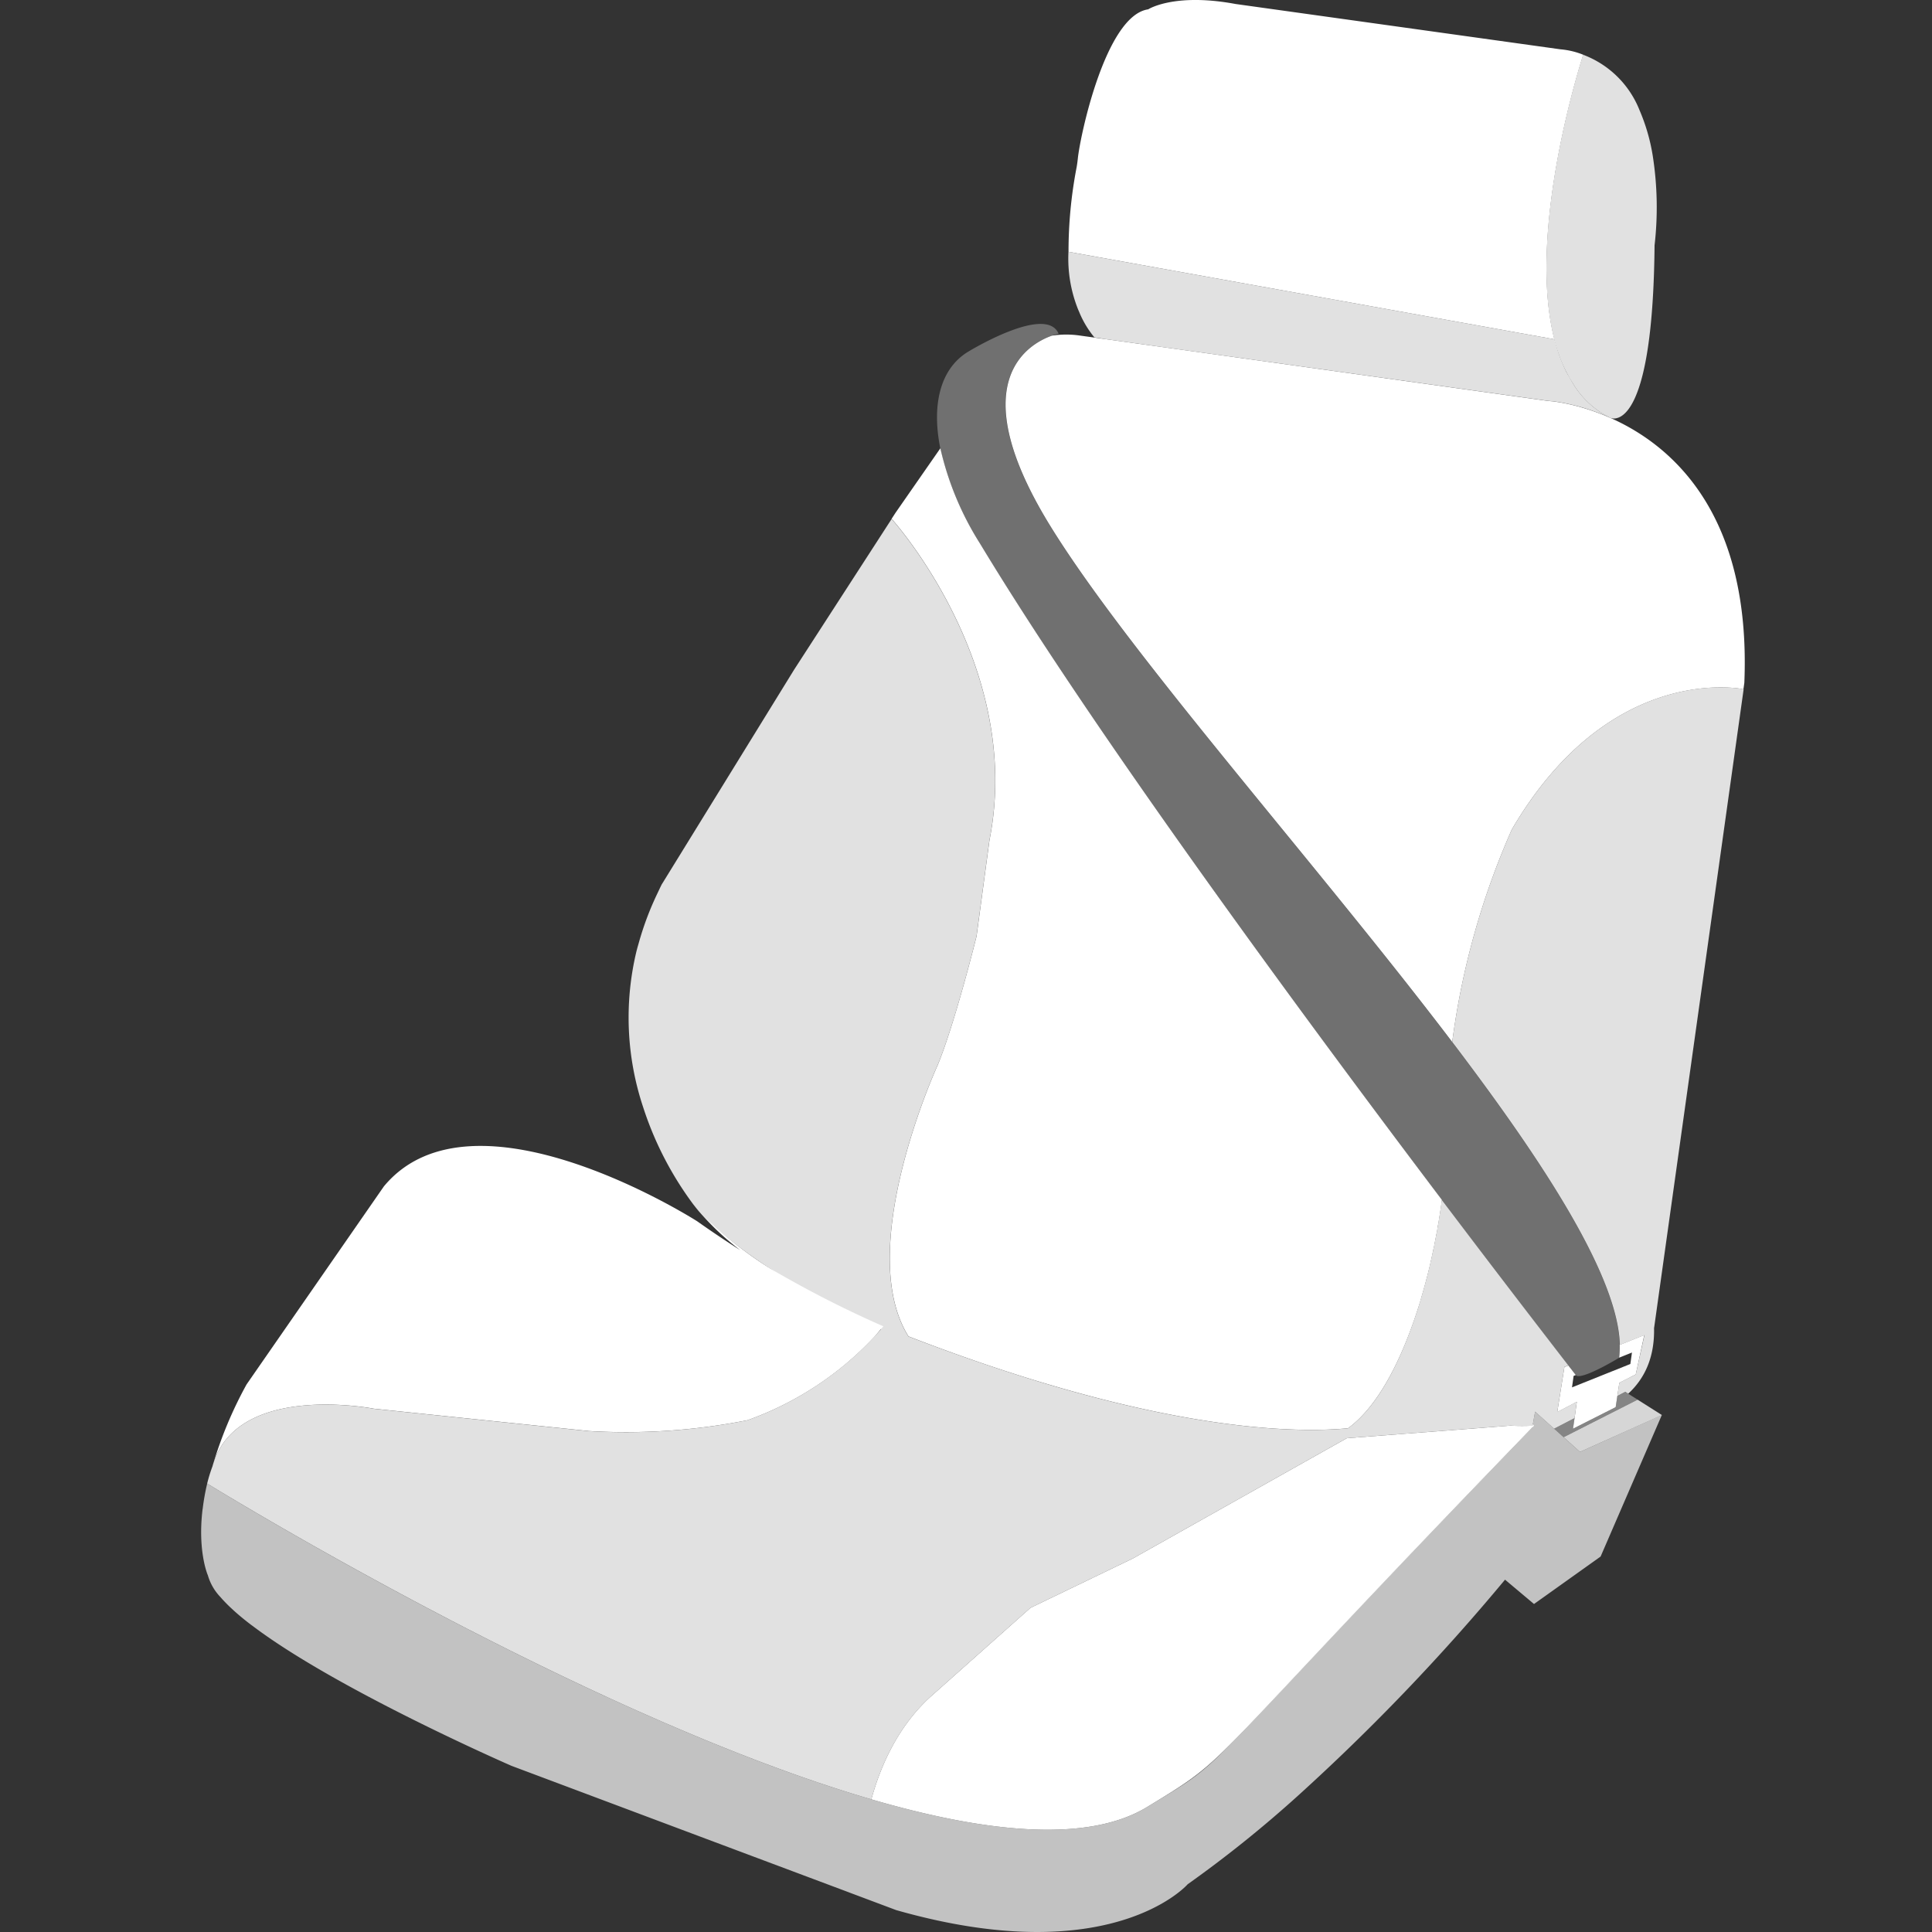 <svg viewBox="0 0 300 300" xmlns="http://www.w3.org/2000/svg"><rect x="0" y="0" width="300" height="300" fill="#333333" stroke="none"/><g fill="#fff"><path d="m 245.84 8.51 c .02 .01 .03 .01 .05 .02 v -.01 a 12.18 12.18 0 0 0 -3.57 -.86 l -50.46 -7.04 c -9.55 -1.78 -13.57 .83 -13.57 .83 -6.61 .95 -10.59 19.72 -10.93 23.21 -.05 .45 -.11 .91 -.19 1.35 a 68.87 68.87 0 0 0 -1.25 13.09 l 75.44 13.58 c -4.39 -17.15 4.46 -44.1 4.48 -44.17 z"/><path d="m 256.65 24.27 a 29.67 29.67 0 0 0 -2.06 -7.15 15.15 15.15 0 0 0 -8.48 -8.51 c -.07 -.03 -.13 -.06 -.2 -.08 l -.03 -.01 c -.02 -.01 -.03 -.01 -.05 -.02 -.03 .08 -8.87 27.02 -4.49 44.18 v .02 a 27.65 27.65 0 0 0 .86 2.73 c .03 .09 .07 .18 .1 .27 a 21.41 21.41 0 0 0 1.1 2.4 c .01 .02 .02 .03 .03 .05 .23 .43 .47 .86 .73 1.26 a 13.93 13.93 0 0 0 5.65 5.36 l .02 .01 c .06 .03 .11 .06 .17 .09 a 1.67 1.67 0 0 0 1.17 .02 l .05 -.01 c 1.93 -.65 5.5 -4.83 5.7 -26.78 a 51.8 51.8 0 0 0 -.27 -13.83 z" opacity=".85"/><path d="m 119.68 197.02 a 60.82 60.82 0 0 1 -11.17 -8.96 41.19 41.19 0 0 0 6.44 6.07 c -2.24 -1.43 -4.47 -2.92 -6.69 -4.49 0 0 -34.72 -22.22 -48.65 -5.42 l -21.32 30.75 a 62.84 62.84 0 0 0 -5.29 12.7 c 3.6 -13.14 25.04 -8.93 25.04 -8.93 l 33.42 3.47 a 97.07 97.07 0 0 0 24.6 -1.68 49.91 49.91 0 0 0 19.73 -12.97 c .64 -.73 .99 -1.18 .99 -1.18 l .03 .01 c .23 -.28 .35 -.44 .35 -.44 l .05 .02 a 168.01 168.01 0 0 1 -17.53 -8.95 z"/><path d="m 180.26 53.86 l 60.24 8.4 h .04 .02 l .12 .01 h .02 l .21 .02 h .03 l .27 .03 h .03 c .22 .03 .5 .07 .81 .12 l .05 .01 c .32 .05 .68 .12 1.08 .2 l .06 .01 c .41 .09 .85 .19 1.33 .31 l .04 .01 c .24 .06 .48 .12 .73 .19 l .02 .01 c .51 .14 1.05 .31 1.62 .5 l .08 .03 q .84 .28 1.74 .64 l .12 .05 c .3 .12 .6 .24 .9 .37 a 13.93 13.93 0 0 1 -5.65 -5.36 c -.21 -.33 -.4 -.69 -.6 -1.04 -.05 -.09 -.11 -.18 -.16 -.27 -.06 -.11 -.12 -.22 -.18 -.33 a 24.34 24.34 0 0 1 -1.7 -4.51 c -.05 -.19 -.11 -.37 -.16 -.56 v -.02 l -75.46 -13.58 a 21.24 21.24 0 0 0 1.37 8.63 c .01 .04 .03 .07 .04 .11 .07 .17 .14 .34 .21 .5 q .06 .13 .11 .26 a 15.13 15.13 0 0 0 2.3 3.79 l 1.36 .21 .23 .04 7.11 .99 z" opacity=".85"/><path d="m 249.8 64.78 c -.31 -.13 -.6 -.26 -.9 -.37 l -.12 -.05 q -.9 -.36 -1.74 -.64 l -.08 -.03 c -.57 -.19 -1.11 -.35 -1.62 -.5 l -.02 -.01 c -.25 -.07 -.49 -.13 -.73 -.19 l -.04 -.01 c -.48 -.12 -.92 -.22 -1.33 -.31 l -.06 -.01 c -.4 -.08 -.76 -.15 -1.08 -.2 l -.05 -.01 c -.32 -.05 -.59 -.09 -.81 -.12 h -.03 l -.27 -.03 h -.03 l -.21 -.02 h -.02 l -.12 -.01 h -.02 -.04 l -61.84 -8.64 -7.11 -.99 -3.88 -.54 a 14.61 14.61 0 0 0 -4.3 .02 c -3.55 1.25 -14.16 7.09 -.18 29.68 12.37 19.99 40.99 51.93 62.33 80 a 120.29 120.29 0 0 1 9.25 -32.99 c 15.13 -25.85 35.36 -21.91 35.97 -21.79 l .14 -1 c 1.1 -26.77 -11.74 -37.2 -21.06 -41.24 z"/><path d="m 245.34 225.45 l -4.75 -4.26 -2.22 -1.99 -.39 2.19 -.05 .28 c -.01 -.02 -1.22 1.23 -1.22 1.23 -53.78 55.51 -44.54 49.13 -58.57 57.68 -9.24 5.64 -25.01 4.02 -42.84 -1.18 -44.91 -13.09 -102.96 -48.93 -103.13 -49.04 -.01 .04 -.01 .07 -.02 .1 a 34.97 34.97 0 0 0 -.67 3.77 c -.01 .08 -.03 .17 -.04 .25 -.76 6.53 .84 10.14 .84 10.14 a 8.11 8.11 0 0 0 1.91 3.33 23.2 23.2 0 0 0 2 2.03 c .03 .02 .05 .05 .07 .07 .84 .76 1.78 1.54 2.82 2.32 l .1 .07 .08 .06 c 13.17 9.95 40.17 21.7 40.17 21.7 l 29.09 10.91 23.08 8.65 .63 .24 6.93 2.6 c 33.42 9.53 45.25 -4 45.25 -4 l .02 -.02 a 186.67 186.67 0 0 0 16.97 -13.61 328.21 328.21 0 0 0 32.3 -33.68 l 3 2.52 1.5 1.26 10.34 -7.37 9.51 -21.98 z" opacity=".7"/><path d="m 234.55 221.37 l -25.41 1.95 -33.23 18.68 -15.89 7.66 -15.56 13.84 c -4.92 4.5 -7.65 10.44 -9.16 15.9 17.83 5.2 33.59 6.82 42.84 1.18 14.03 -8.55 6.28 -3.68 60.06 -59.19 a 1.24 1.24 0 0 0 -.18 -.24 l -.04 .23 a 31.55 31.55 0 0 1 -3.43 -.01 z"/><path d="m 153.65 130.44 l -2.01 14.94 s -3.31 13.39 -6.05 20.05 l -.04 .08 c -.76 1.69 -12.76 28.79 -4.48 42 8.57 3.32 16.31 5.9 23.24 7.9 24.39 7.06 38.87 6.96 45.01 6.37 4.06 -2.96 7.3 -8.74 9.73 -15.31 l .02 -.05 q .21 -.57 .41 -1.15 l .05 -.13 q .19 -.54 .37 -1.09 c .02 -.07 .05 -.13 .07 -.2 q .17 -.52 .34 -1.05 c .03 -.09 .06 -.18 .08 -.27 q .16 -.5 .3 -1 c .03 -.11 .06 -.21 .09 -.32 q .14 -.48 .28 -.96 l .1 -.37 q .13 -.46 .25 -.92 l .11 -.42 q .12 -.44 .23 -.88 l .11 -.46 c .07 -.28 .14 -.56 .2 -.84 .04 -.16 .08 -.33 .11 -.49 .06 -.27 .12 -.54 .18 -.81 q .06 -.26 .11 -.52 c .06 -.26 .11 -.52 .17 -.77 .04 -.19 .08 -.37 .11 -.56 q .07 -.36 .14 -.72 c .04 -.2 .08 -.4 .12 -.61 .04 -.22 .09 -.45 .13 -.67 s .08 -.43 .11 -.65 .07 -.41 .11 -.61 c .04 -.24 .08 -.47 .11 -.7 .03 -.18 .06 -.36 .09 -.54 .04 -.27 .08 -.53 .12 -.79 .02 -.14 .04 -.28 .06 -.42 q .09 -.6 .16 -1.19 c -21.42 -28.35 -54.03 -72.6 -71.76 -101.98 a 47.06 47.06 0 0 1 -6.11 -14.72 l -6.96 10.01 -.61 .94 c .55 .62 20.51 23.06 15.2 49.88 z"/><path d="m 256.85 206.19 l 7.67 -54.71 6.23 -44.45 -.03 -.01 c -.62 -.13 -20.84 -4.06 -35.97 21.79 a 120.29 120.29 0 0 0 -9.25 32.99 c 14.57 19.17 25.74 36.53 26.03 47.04 l 3.81 -1.52 -1.34 6.1 -2.55 1.29 -.11 .75 -.2 1.3 1.24 -.64 .45 .29 c 2.46 -2.26 4.12 -5.52 4.01 -10.23 z" opacity=".85"/><path d="m 244.77 213.62 c 1.17 .56 6.65 -2.79 6.65 -2.79 a 13.3 13.3 0 0 0 .09 -1.99 c -.28 -10.51 -11.46 -27.87 -26.03 -47.04 -21.34 -28.07 -49.96 -60.01 -62.33 -80 -13.98 -22.59 -3.37 -28.42 .18 -29.68 a 8.01 8.01 0 0 1 1.05 -.3 c -1.96 -4.65 -14.14 2.85 -14.14 2.85 -4.13 2.57 -5.63 7.96 -4.23 14.96 a 47.06 47.06 0 0 0 6.11 14.72 c 17.74 29.37 50.35 73.62 71.76 101.98 9.55 12.64 16.86 22.11 19.65 25.7 .6 .78 1 1.29 1.16 1.49 z" opacity=".3"/><path d="m 254.29 217.34 l -11.49 5.83 2.54 2.28 12.72 -5.72 z" opacity=".8"/><path d="m 244.85 217.66 l -3.04 1.6 1.11 -7 .61 -.24 c -2.79 -3.61 -10.11 -13.08 -19.65 -25.7 q -.08 .59 -.16 1.19 c -.02 .14 -.04 .28 -.06 .42 -.04 .26 -.08 .53 -.12 .79 -.03 .18 -.06 .36 -.09 .54 -.04 .23 -.07 .47 -.11 .7 -.03 .2 -.07 .41 -.11 .61 s -.08 .43 -.11 .65 -.08 .45 -.13 .67 c -.04 .2 -.08 .4 -.12 .61 q -.07 .36 -.14 .72 c -.04 .19 -.08 .37 -.11 .56 -.05 .26 -.11 .52 -.17 .77 -.04 .17 -.07 .35 -.11 .52 -.06 .27 -.12 .54 -.18 .81 -.04 .16 -.08 .33 -.11 .49 -.07 .28 -.13 .56 -.2 .84 l -.11 .46 q -.11 .44 -.23 .88 c -.04 .14 -.07 .28 -.11 .42 q -.12 .46 -.25 .92 l -.1 .37 q -.14 .48 -.28 .96 c -.03 .11 -.06 .21 -.09 .32 q -.15 .5 -.3 1 c -.03 .09 -.05 .18 -.08 .27 q -.16 .52 -.34 1.05 c -.02 .07 -.04 .13 -.07 .2 q -.18 .55 -.37 1.09 l -.05 .13 q -.2 .58 -.41 1.15 l -.02 .05 c -2.42 6.57 -5.66 12.35 -9.73 15.31 -6.14 .59 -20.62 .69 -45.01 -6.37 -6.94 -2.01 -14.67 -4.59 -23.24 -7.9 -8.28 -13.21 3.72 -40.31 4.48 -42 l .04 -.08 c 2.75 -6.66 6.05 -20.05 6.05 -20.05 l 2.01 -14.94 c 5.31 -26.82 -14.65 -49.26 -15.19 -49.86 l -15.14 23.4 -20.56 33.35 -.02 .03 c -.02 .04 -.04 .09 -.06 .13 -.2 .4 -.38 .8 -.57 1.19 a 46.79 46.79 0 0 0 -2.84 7.47 c -.1 .36 -.21 .73 -.31 1.09 -.03 .13 -.07 .26 -.1 .38 a 44.04 44.04 0 0 0 1.01 24.27 52.09 52.09 0 0 0 7.85 15.19 l .02 .02 c .48 .62 .77 .96 .77 .96 6.5 6.95 17.46 13.02 24.99 16.68 1.22 .59 2.34 1.12 3.35 1.58 l -.06 .08 c -.23 .28 -.57 .67 -1.02 1.16 a 49.91 49.91 0 0 1 -19.73 12.97 97.07 97.07 0 0 1 -24.6 1.68 l -33.42 -3.47 s -21.41 -4.21 -25.01 8.92 a 23.41 23.41 0 0 0 -.83 2.69 c .17 .1 58.22 35.95 103.13 49.04 1.51 -5.46 4.25 -11.4 9.16 -15.9 l 15.56 -13.84 15.89 -7.66 33.23 -18.68 25.41 -1.95 a 31.55 31.55 0 0 0 3.43 .02 l .04 -.23 .35 -1.96 2.22 1.99 .73 .66 3.18 -1.65 z" opacity=".85"/><path d="m 252.38 216.13 l -1.24 .64 -.16 1.08 -.1 .65 -6.61 3.35 .18 -1.33 .05 -.32 -3.18 1.65 1.48 1.32 11.49 -5.83 z" opacity=".4"/><path d="m 244.45 220.52 l -.19 1.33 6.62 -3.35 .1 -.65 .16 -1.08 .2 -1.3 .11 -.75 2.55 -1.3 1.32 -6.11 -3.81 1.52 a 13.3 13.3 0 0 1 -.09 1.99 l 1.99 -.8 -.25 1.78 -9.06 3.63 .25 -1.78 .34 -.13 c -.15 -.2 -.55 -.71 -1.16 -1.49 l -.61 .24 -1.11 7 3.04 -1.6 -.35 2.53 z"/></g></svg>